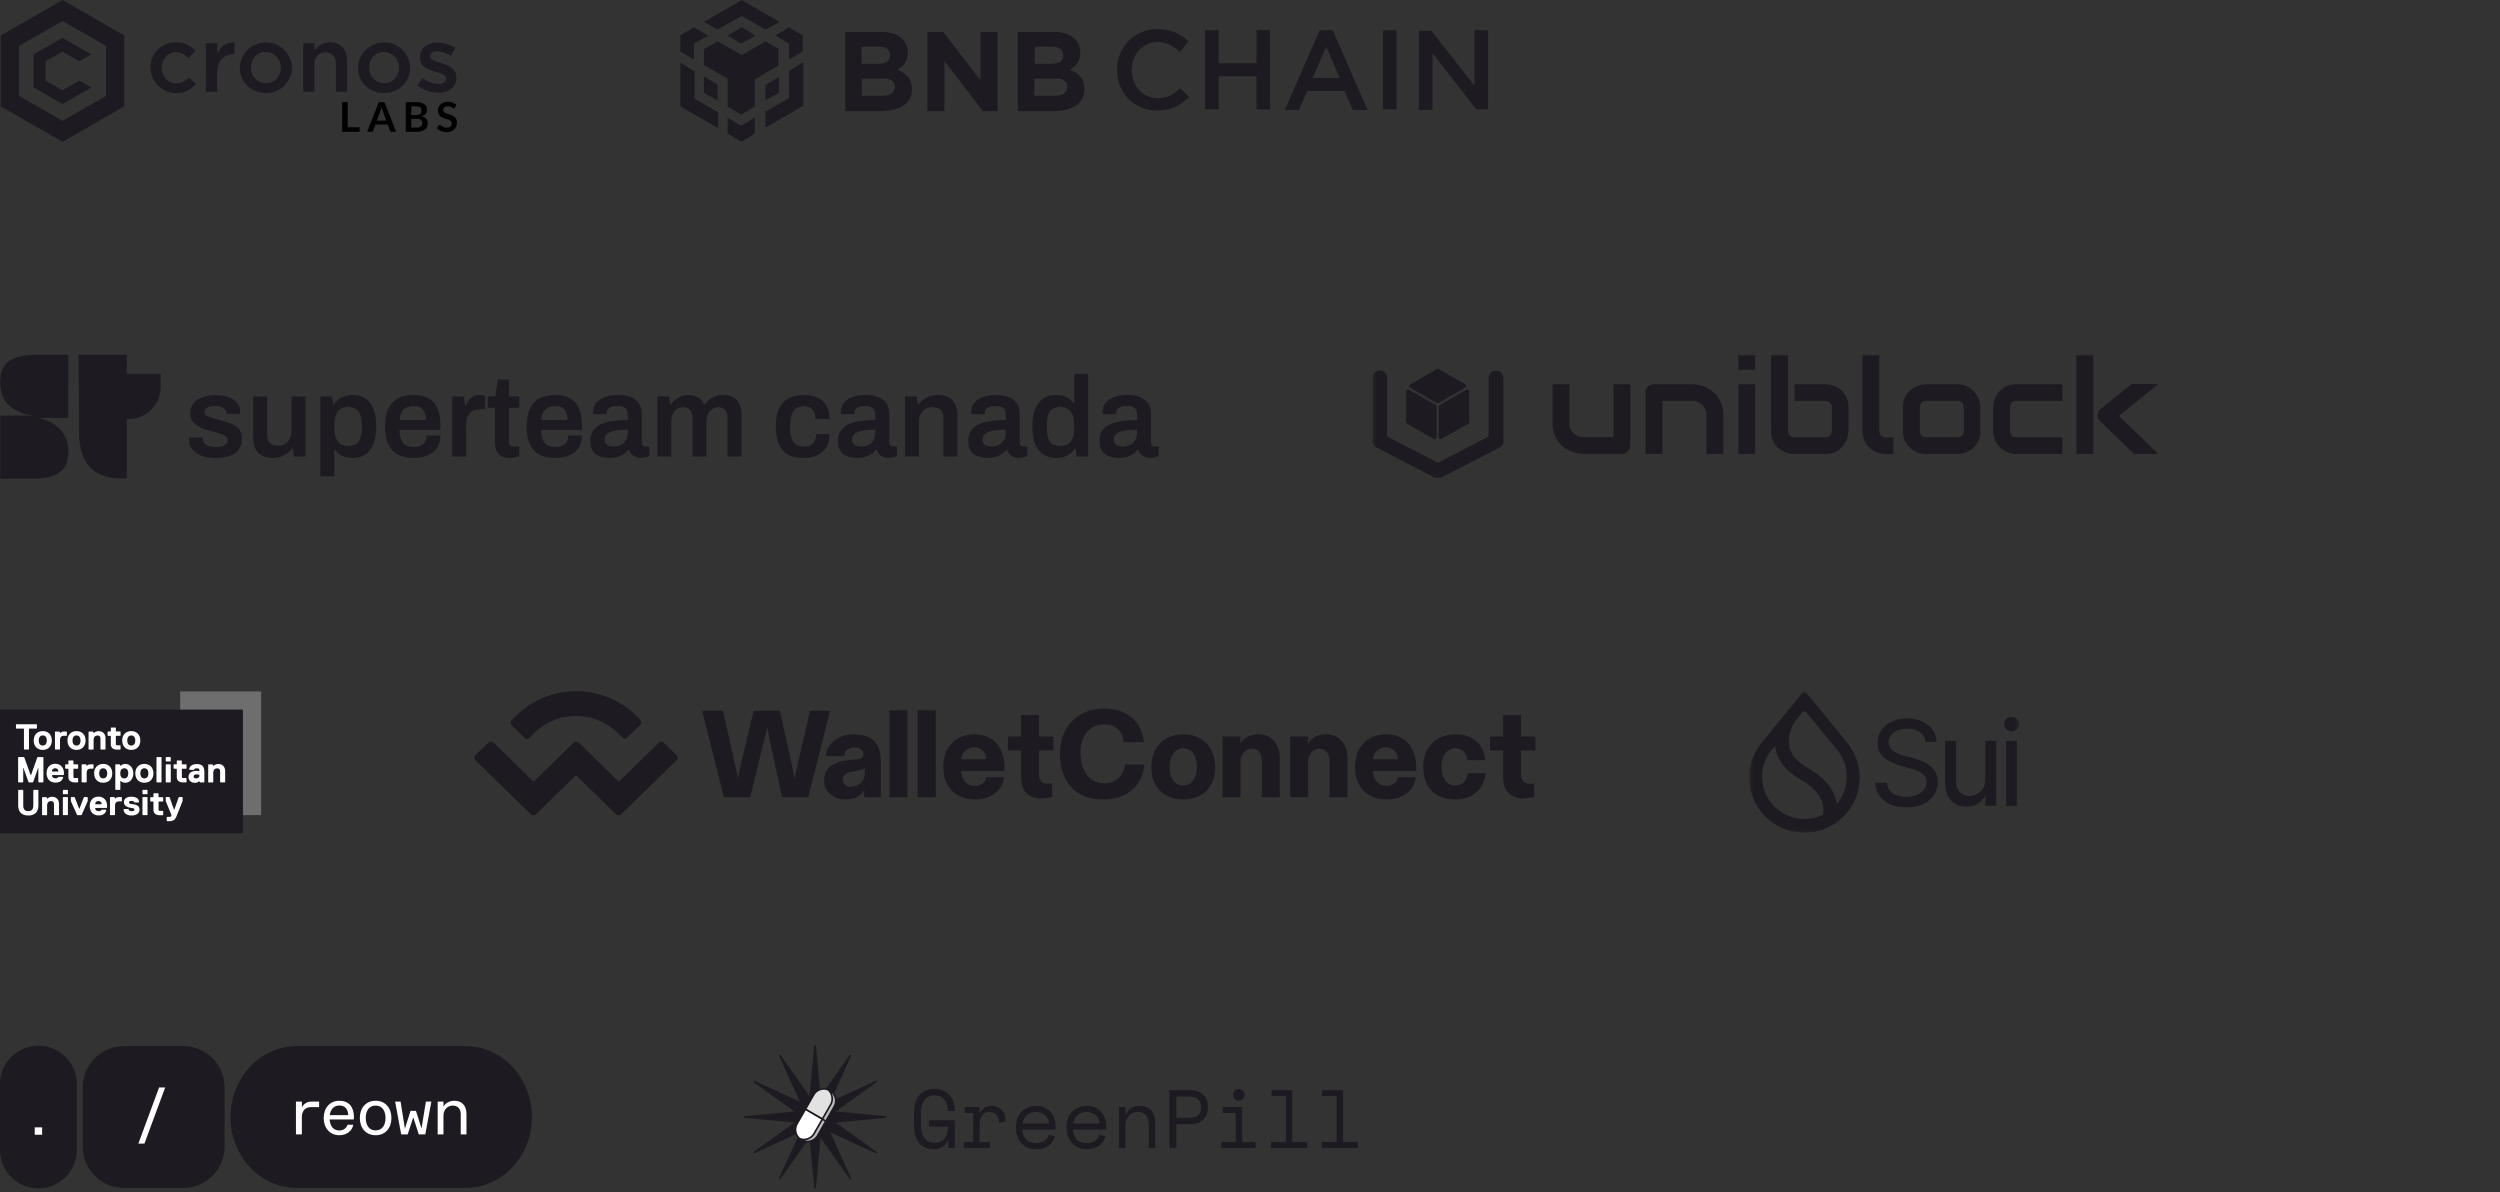 <svg xmlns="http://www.w3.org/2000/svg" width="564" height="269" fill="none"><rect width="100%" height="100%" fill="#333333" stroke="none"/><path fill="#1E1A21" d="M14.108 0 .158 8.002v16L14.108 32l13.935-7.998v-16L14.108 0Zm9.805 21.634-9.805 5.625-9.815-5.625V10.366l9.815-5.625 9.81 5.625v11.268h-.005Z"/><path fill="#1E1A21" d="m20.613 19.74-6.514 3.732-6.513-3.731v-7.473l6.513-3.74 6.514 3.74-2.712 1.553-3.802-2.184-3.796 2.184v4.358l3.796 2.184 3.802-2.184 2.712 1.562Zm13.327-4.441v-.037a5.657 5.657 0 0 1 .42-2.198 5.67 5.67 0 0 1 3.122-3.098 5.68 5.68 0 0 1 2.211-.417 5.587 5.587 0 0 1 4.407 1.907l-1.586 1.682c-.77-.79-1.585-1.371-2.837-1.371-1.837 0-3.192 1.576-3.192 3.487v.04c0 1.949 1.355 3.504 3.295 3.504a3.876 3.876 0 0 0 1.585-.368 3.928 3.928 0 0 0 1.293-.978l1.524 1.498a5.773 5.773 0 0 1-2.911 1.854 5.822 5.822 0 0 1-3.456-.131 5.786 5.786 0 0 1-2.763-2.071 5.723 5.723 0 0 1-1.08-3.266l-.032-.037Zm12.503-5.537h2.546v2.468c.692-1.637 1.96-2.759 3.904-2.677v2.66h-.144c-2.216 0-3.76 1.429-3.76 4.33v4.17h-2.546V9.763Zm7.665 5.538v-.038a5.836 5.836 0 0 1 1.762-4.031 5.907 5.907 0 0 1 4.09-1.67 5.895 5.895 0 0 1 4.102 1.637 5.836 5.836 0 0 1 1.795 4.02v.04a5.64 5.64 0 0 1-.453 2.223 5.725 5.725 0 0 1-3.208 3.102 5.779 5.779 0 0 1-2.249.393 5.737 5.737 0 0 1-4.13-1.617 5.689 5.689 0 0 1-1.273-1.862 5.628 5.628 0 0 1-.436-2.198Zm9.225 0v-.038a3.351 3.351 0 0 0-.214-1.334 3.444 3.444 0 0 0-.721-1.146 3.348 3.348 0 0 0-1.116-.773 3.455 3.455 0 0 0-1.33-.279c-2.027 0-3.324 1.576-3.324 3.487v.041a3.367 3.367 0 0 0 .935 2.456 3.39 3.39 0 0 0 2.421 1.048c2.056.004 3.349-1.576 3.349-3.463Zm5.074-5.538h2.537v1.682a3.955 3.955 0 0 1 1.47-1.404 3.975 3.975 0 0 1 1.977-.5c2.483 0 3.92 1.658 3.92 4.188v6.99h-2.528v-6.23c0-1.702-.853-2.672-2.36-2.672s-2.483 1.02-2.483 2.718v6.196h-2.546l.013-10.968ZM80.772 15.3v-.038a5.836 5.836 0 0 1 1.762-4.031 5.907 5.907 0 0 1 4.09-1.67 5.894 5.894 0 0 1 4.102 1.637 5.837 5.837 0 0 1 1.796 4.02v.04c0 .766-.153 1.519-.454 2.223a5.725 5.725 0 0 1-3.208 3.102 5.792 5.792 0 0 1-2.248.393 5.739 5.739 0 0 1-4.13-1.617 5.692 5.692 0 0 1-1.274-1.862 5.627 5.627 0 0 1-.436-2.198Zm9.225 0v-.038a3.353 3.353 0 0 0-.214-1.334 3.39 3.39 0 0 0-1.837-1.92 3.455 3.455 0 0 0-1.33-.278c-2.027 0-3.324 1.576-3.324 3.487v.041a3.369 3.369 0 0 0 .935 2.456 3.391 3.391 0 0 0 2.422 1.048c2.038.004 3.348-1.576 3.348-3.463Zm4.193 3.981 1.128-1.702a6.27 6.27 0 0 0 3.612 1.35c1.087 0 1.713-.474 1.713-1.182v-.041c0-.848-1.165-1.138-2.459-1.535-1.63-.475-3.447-1.121-3.447-3.192v-.041c0-2.096 1.734-3.36 3.93-3.36a7.693 7.693 0 0 1 4.048 1.244l-1.001 1.784a6.377 6.377 0 0 0-3.105-1.035c-.96 0-1.545.479-1.545 1.076v.041c0 .81 1.19 1.138 2.484 1.555 1.606.5 3.422 1.224 3.422 3.197v.036c0 2.309-1.8 3.447-4.094 3.447a7.645 7.645 0 0 1-4.687-1.642Z"/><path fill="#000" d="M78.444 28.711h2.685v1.03h-3.932v-6.706h1.247v5.676Zm10.92 1.03H88.4a.44.44 0 0 1-.27-.08.485.485 0 0 1-.148-.203l-.5-1.368h-2.779l-.5 1.368a.434.434 0 0 1-.149.195.401.401 0 0 1-.264.088h-.97l2.635-6.706h1.275l2.634 6.706Zm-4.34-2.532h2.137l-.816-2.231a15.847 15.847 0 0 1-.125-.348 11.503 11.503 0 0 1-.13-.44 11.693 11.693 0 0 1-.25.797l-.817 2.222Zm6.513 2.532v-6.706h2.314c.439 0 .813.041 1.122.125.312.083.567.202.765.357.201.155.348.342.44.561.094.22.14.467.14.742 0 .158-.023.31-.07.455a1.318 1.318 0 0 1-.218.403 1.58 1.58 0 0 1-.37.339 2.198 2.198 0 0 1-.534.26c.921.206 1.382.704 1.382 1.493 0 .284-.054.547-.162.788a1.76 1.76 0 0 1-.473.626c-.207.173-.463.31-.766.408-.302.1-.649.149-1.038.149h-2.532Zm1.247-2.94v1.966h1.266c.232 0 .425-.028.58-.084a.985.985 0 0 0 .376-.222.783.783 0 0 0 .204-.325 1.185 1.185 0 0 0-.005-.784.714.714 0 0 0-.218-.297.998.998 0 0 0-.38-.19 2.108 2.108 0 0 0-.561-.065h-1.262Zm0-.863h.997c.424 0 .745-.078.965-.232.22-.155.329-.4.329-.738 0-.349-.099-.598-.297-.746-.198-.149-.507-.223-.927-.223h-1.067v1.939Zm9.87-1.684a.333.333 0 0 1-.121.144.285.285 0 0 1-.157.042.416.416 0 0 1-.209-.07 5.365 5.365 0 0 0-.274-.162 2.091 2.091 0 0 0-.371-.158 1.48 1.48 0 0 0-.496-.074 1.44 1.44 0 0 0-.454.065.959.959 0 0 0-.325.172.694.694 0 0 0-.195.269.863.863 0 0 0-.065.338c0 .158.043.29.13.394.09.105.207.195.353.27.145.073.31.14.496.199.185.058.374.122.566.19.194.065.384.142.57.232.185.086.351.198.496.334.146.133.261.296.348.491.09.195.135.432.135.71 0 .303-.053.587-.158.853a1.95 1.95 0 0 1-.455.691 2.15 2.15 0 0 1-.728.464 2.722 2.722 0 0 1-.988.167 3.09 3.09 0 0 1-.63-.065 3.248 3.248 0 0 1-.599-.176 3.23 3.23 0 0 1-.533-.279 2.67 2.67 0 0 1-.44-.361l.361-.599a.444.444 0 0 1 .12-.106.3.3 0 0 1 .163-.046c.077 0 .16.032.25.097.09.062.195.131.316.208.124.078.267.149.431.214.167.062.367.093.599.093.355 0 .63-.084.825-.25.195-.17.292-.414.292-.729a.67.67 0 0 0-.134-.431 1.026 1.026 0 0 0-.348-.279 2.52 2.52 0 0 0-.496-.194c-.186-.053-.374-.11-.566-.172a4.855 4.855 0 0 1-.566-.223 1.838 1.838 0 0 1-.496-.338 1.575 1.575 0 0 1-.353-.52 2.04 2.04 0 0 1-.13-.774c0-.244.048-.482.144-.714.1-.232.241-.438.427-.617.189-.18.419-.323.691-.431.272-.108.583-.163.932-.163.396 0 .761.062 1.095.186.334.124.618.297.853.52l-.306.588Z"/><g fill="#1E1A21" clip-path="url(#a)"><path d="M158.818 4.935 167.347 0l8.528 4.935-3.2 1.735-5.328-3.07-5.467 3.07-3.062-1.735Zm16.926 6.13-3.069-1.735-5.328 3.07-5.467-3.07-3.069 1.735v3.601l5.336 3.069v6.269l3.068 1.866 3.069-1.866v-6.13l5.336-3.07v-3.732h.124v-.007Zm0 9.87v-3.601l-3.069 1.866v3.462l3.069-1.727Zm2.267 1.195-5.329 3.07v3.6l8.536-4.935v-9.862l-3.2 1.997-.007 6.13Zm-3.069-14.126 3.069 1.866v3.6l3.069-1.865V8.004l-3.069-1.866-3.069 1.866Zm-10.795 18.529v3.6L167.215 32l3.069-1.866v-3.601l-3.069 1.866-3.068-1.866Zm-5.336-5.598 3.069 1.735v-3.601l-3.069-1.866v3.732Zm5.336-12.931 3.068 1.866 3.2-1.866-3.068-1.866-3.2 1.866Zm-7.596 1.866 3.2-1.866-3.2-1.866-3.069 1.866v3.6l3.069 1.867V9.87Zm0 6.13-3.069-1.866v9.862l8.536 4.935v-3.6l-5.336-3.07v-6.268l-.131.007Zm49.188 4.133c0-2.398-1.334-3.6-3.331-4.403 1.334-.663 2.398-1.866 2.398-3.863 0-2.8-2.267-4.665-5.868-4.665h-8.266v17.866h8.528c3.871-.139 6.539-1.735 6.539-4.935Zm-4.935-7.603c0 1.334-1.064 1.866-2.799 1.866h-3.601v-3.863h3.863c1.742 0 2.537.67 2.537 1.997Zm1.072 7.07c0 1.335-1.065 1.998-2.8 1.998h-4.665v-3.863h4.534c1.997-.139 2.931.663 2.931 1.866Zm23.194 5.33V7.201h-3.87v10.934l-8.397-10.934h-3.594v17.866h3.863V13.733l8.667 11.335h3.331v-.139Zm19.595-4.797c0-2.398-1.334-3.6-3.332-4.403 1.334-.663 2.399-1.866 2.399-3.863 0-2.8-2.267-4.665-5.868-4.665h-8.266v17.866h8.528c3.871-.139 6.539-1.735 6.539-4.935Zm-4.797-7.603c0 1.334-1.064 1.866-2.799 1.866h-3.601v-3.863h3.864c1.603 0 2.536.67 2.536 1.997Zm.933 7.07c0 1.335-1.064 1.998-2.799 1.998h-4.665v-3.863h4.534c1.997-.139 2.93.663 2.93 1.866Zm27.458 2.268-1.998-1.998c-1.465 1.465-2.93 2.267-5.066 2.267-3.47 0-5.868-2.799-5.868-6.4 0-3.47 2.537-6.261 5.868-6.261 1.997 0 3.601.933 4.935 2.267l1.997-2.398c-1.735-1.597-3.732-2.8-6.932-2.8-5.336 0-9.199 4.134-9.199 9.2 0 5.197 3.863 9.199 9.068 9.199 3.331-.015 5.328-1.21 7.195-3.076Zm15.198-4.665v7.464h3.068V6.8h-3.068v7.464h-8.529V6.801h-3.069v17.866h3.069v-7.464h8.529ZM300.653 6.8h-2.93l-7.866 17.998h3.2l1.866-4.264h8.398l1.866 4.264h3.331l-7.865-17.997Zm1.604 10.796h-6.131l3.069-7.063 3.062 7.063ZM311.988 6.8v17.867h3.062V6.8h-3.062Zm20.528 12.4-9.6-12.268h-2.799v17.866h3.069v-12.8l9.862 12.669h2.668V6.8h-3.069v12.4h-.131Z"/></g><g clip-path="url(#b)"><path fill="#1E1A21" d="M28.602 84.344h7.642v2.952a7.231 7.231 0 0 1-7.238 7.239H28.6v-10.19Zm-10.878-4.286h10.878v27.861h-1.294c-7.886 0-9.462-5.5-9.462-10.392l-.122-17.47ZM.053 86.366c0 4.974 3.558 6.793 7.521 7.4H.053V108H7.29c7.28 0 8.128-3.235 8.128-6.308 0-3.76-2.588-6.389-6.591-7.4h6.591V80.058H8.181c-7.28 0-8.128 3.235-8.128 6.308Z"/></g><path fill="#1E1A21" d="M48.555 103.31c-.98 0-1.841-.103-2.58-.31-.74-.224-1.36-.525-1.86-.903a3.91 3.91 0 0 1-1.135-1.317 3.917 3.917 0 0 1-.362-1.678v-.232a.708.708 0 0 0 .026-.155h3.098v.207c.017.464.163.843.439 1.135.275.276.636.474 1.084.594.447.121.92.181 1.42.181.447 0 .868-.043 1.264-.129.413-.104.749-.258 1.007-.465.275-.224.413-.508.413-.852 0-.447-.172-.791-.516-1.032-.345-.241-.8-.44-1.368-.594-.551-.155-1.145-.318-1.782-.49A32.089 32.089 0 0 1 46 96.753a7.117 7.117 0 0 1-1.549-.722 3.68 3.68 0 0 1-1.11-1.136c-.275-.465-.413-1.041-.413-1.73 0-.67.147-1.256.439-1.755a3.635 3.635 0 0 1 1.213-1.239c.516-.344 1.127-.602 1.833-.774a9.68 9.68 0 0 1 2.297-.258c.809 0 1.54.086 2.194.258.671.172 1.248.421 1.73.748.499.31.877.697 1.135 1.162a2.8 2.8 0 0 1 .388 1.858v.207h-3.072v-.18c0-.328-.103-.603-.31-.827-.19-.24-.473-.43-.852-.568-.361-.137-.817-.206-1.368-.206-.413 0-.774.034-1.084.103-.31.069-.568.164-.774.284-.19.12-.336.258-.439.413a.91.91 0 0 0-.155.516c0 .327.13.585.387.775.258.189.603.352 1.033.49.447.138.93.284 1.445.439.62.172 1.256.353 1.91.542a9.352 9.352 0 0 1 1.807.671 3.464 3.464 0 0 1 1.368 1.162c.345.499.517 1.161.517 1.987 0 .792-.155 1.472-.465 2.039a3.5 3.5 0 0 1-1.265 1.343c-.533.327-1.17.568-1.91.722-.723.155-1.514.233-2.375.233Zm12.984 0c-1.307 0-2.374-.353-3.2-1.059-.81-.722-1.213-1.944-1.213-3.665v-9.163h3.149v8.595c0 .482.051.886.154 1.213.12.31.284.568.49.775.225.189.491.327.801.413.31.086.654.129 1.033.129a2.85 2.85 0 0 0 1.522-.413 2.871 2.871 0 0 0 1.085-1.136 3.417 3.417 0 0 0 .413-1.678v-7.898h3.149V103h-2.607l-.258-1.807h-.181c-.31.413-.68.783-1.11 1.11-.413.31-.895.551-1.446.723a5.305 5.305 0 0 1-1.78.284Zm10.739 4.156V89.423h2.607l.258 1.806h.18a4.178 4.178 0 0 1 1.756-1.574c.723-.361 1.523-.542 2.4-.542 1.119 0 2.074.25 2.865.748.81.5 1.429 1.274 1.859 2.324.447 1.05.671 2.4.671 4.052 0 1.618-.224 2.951-.671 4.001-.447 1.05-1.067 1.824-1.859 2.323-.774.499-1.669.749-2.684.749-.62 0-1.187-.069-1.704-.207a4.315 4.315 0 0 1-1.368-.619 4.218 4.218 0 0 1-1.006-1.059h-.155v6.041h-3.15Zm6.22-6.867c.775 0 1.386-.146 1.833-.438.465-.31.792-.775.981-1.394.207-.62.31-1.403.31-2.35v-.36c0-.964-.103-1.756-.31-2.375-.19-.637-.516-1.102-.98-1.394-.448-.31-1.06-.465-1.834-.465-.705 0-1.29.164-1.755.49-.447.328-.783.81-1.006 1.446-.207.62-.31 1.385-.31 2.297v.31c0 .671.06 1.274.18 1.807.12.516.302.955.543 1.317.258.36.576.636.954.825.396.19.861.284 1.394.284Zm14.889 2.711c-1.445 0-2.65-.25-3.614-.749-.963-.516-1.686-1.299-2.168-2.349-.482-1.05-.723-2.383-.723-4 0-1.636.241-2.97.723-4.002.482-1.05 1.205-1.824 2.168-2.323.964-.516 2.169-.774 3.614-.774 1.308 0 2.4.25 3.278.748.895.482 1.566 1.23 2.013 2.246.448 1.015.672 2.332.672 3.95v.929h-9.241c.034.843.163 1.557.387 2.142.224.568.568.998 1.032 1.291.482.275 1.11.413 1.885.413.396 0 .766-.052 1.11-.155.344-.103.645-.258.903-.465a2.21 2.21 0 0 0 .594-.826 2.62 2.62 0 0 0 .232-1.135h3.098c0 .86-.155 1.608-.465 2.245a4.046 4.046 0 0 1-1.265 1.575 5.525 5.525 0 0 1-1.884.929 8.501 8.501 0 0 1-2.349.31Zm-3.227-8.544h5.912c0-.568-.07-1.05-.207-1.446a2.463 2.463 0 0 0-.542-.98 1.782 1.782 0 0 0-.826-.543 3.194 3.194 0 0 0-1.11-.18c-.671 0-1.239.111-1.704.335a2.305 2.305 0 0 0-1.032 1.033c-.241.464-.404 1.058-.49 1.78ZM102.022 103V89.423h2.633l.258 2.142h.181c.172-.43.379-.826.62-1.187.258-.379.585-.68.981-.904.395-.24.877-.361 1.445-.361.275 0 .525.026.749.077.241.052.421.104.542.155v2.969h-.955c-.534 0-1.007.077-1.42.232a2.53 2.53 0 0 0-1.058.671 3 3 0 0 0-.62 1.162c-.138.464-.206 1.006-.206 1.626V103h-3.15Zm12.94.31c-.843 0-1.505-.164-1.987-.491a2.885 2.885 0 0 1-1.033-1.29 4.843 4.843 0 0 1-.284-1.626v-7.9h-1.626v-2.58h1.704l.568-3.795h2.504v3.795h2.348v2.58h-2.348v7.59c0 .361.094.645.283.852.19.189.474.283.852.283h1.213v2.169a3.674 3.674 0 0 1-.645.18 5.071 5.071 0 0 1-.774.155 4.196 4.196 0 0 1-.775.078Zm10.363 0c-1.446 0-2.65-.25-3.614-.749-.964-.516-1.686-1.299-2.168-2.349-.482-1.05-.723-2.383-.723-4 0-1.636.241-2.97.723-4.002.482-1.05 1.204-1.824 2.168-2.323.964-.516 2.168-.774 3.614-.774 1.308 0 2.4.25 3.278.748.895.482 1.566 1.23 2.013 2.246.448 1.015.672 2.332.672 3.95v.929h-9.241c.034.843.163 1.557.387 2.142.224.568.568.998 1.032 1.291.482.275 1.11.413 1.885.413.396 0 .765-.052 1.11-.155.344-.103.645-.258.903-.465a2.22 2.22 0 0 0 .594-.826 2.62 2.62 0 0 0 .232-1.135h3.098c0 .86-.155 1.608-.465 2.245a4.048 4.048 0 0 1-1.265 1.575 5.518 5.518 0 0 1-1.884.929 8.505 8.505 0 0 1-2.349.31Zm-3.227-8.544h5.911c0-.568-.068-1.05-.206-1.446a2.468 2.468 0 0 0-.542-.98 1.784 1.784 0 0 0-.826-.543 3.195 3.195 0 0 0-1.11-.18c-.671 0-1.239.111-1.704.335a2.307 2.307 0 0 0-1.032 1.033c-.241.464-.405 1.058-.491 1.78Zm15.347 8.544a6.62 6.62 0 0 1-1.316-.155 4.573 4.573 0 0 1-1.42-.516c-.447-.259-.817-.637-1.11-1.136-.293-.516-.439-1.188-.439-2.013 0-.93.207-1.695.62-2.298.413-.62.989-1.101 1.729-1.445.757-.362 1.652-.611 2.685-.749a23.574 23.574 0 0 1 3.433-.232v-1.11c0-.396-.061-.749-.181-1.058-.12-.31-.344-.551-.671-.723-.31-.19-.783-.284-1.42-.284-.636 0-1.136.077-1.497.232-.361.155-.611.344-.748.568a1.31 1.31 0 0 0-.207.697v.361h-3.046a1.33 1.33 0 0 1-.026-.258v-.31c0-.774.233-1.445.697-2.013.465-.568 1.11-.998 1.936-1.29.826-.31 1.781-.465 2.865-.465 1.239 0 2.255.172 3.046.516.809.344 1.411.835 1.807 1.471.396.637.594 1.412.594 2.324v6.401c0 .327.094.559.284.697.189.138.396.206.619.206h.826v2.169a6.746 6.746 0 0 1-.748.232c-.327.103-.732.155-1.213.155-.448 0-.852-.077-1.214-.232a2.276 2.276 0 0 1-.877-.62 2.446 2.446 0 0 1-.517-.981h-.154a5.25 5.25 0 0 1-1.059.981 4.682 4.682 0 0 1-1.419.645c-.534.155-1.153.233-1.859.233Zm.955-2.582c.516 0 .972-.077 1.368-.232.413-.155.749-.37 1.007-.645a2.61 2.61 0 0 0 .619-1.007c.155-.396.233-.826.233-1.29v-.62c-.947 0-1.824.06-2.633.18-.792.121-1.428.345-1.91.672-.465.327-.697.791-.697 1.394 0 .31.069.585.206.826.155.223.379.404.671.542.31.12.689.18 1.136.18Zm9.903 2.272V89.423h2.633l.258 1.806h.181a5.499 5.499 0 0 1 1.007-1.084 4.028 4.028 0 0 1 1.29-.748c.5-.19 1.042-.284 1.627-.284.791 0 1.497.163 2.116.49.62.327 1.102.87 1.446 1.627h.18a5.153 5.153 0 0 1 1.033-1.085 4.225 4.225 0 0 1 1.368-.748 4.838 4.838 0 0 1 1.678-.284c.809 0 1.523.146 2.142.439.62.292 1.11.774 1.472 1.445.361.671.542 1.566.542 2.685V103h-3.149v-8.673c0-.465-.052-.852-.155-1.162-.104-.327-.25-.576-.439-.748a1.483 1.483 0 0 0-.671-.413 2.678 2.678 0 0 0-.852-.13c-.499 0-.947.139-1.342.414a2.962 2.962 0 0 0-.955 1.136c-.224.481-.336 1.04-.336 1.677V103h-3.149v-8.673c0-.465-.052-.852-.155-1.162-.103-.327-.249-.576-.439-.748a1.483 1.483 0 0 0-.671-.413 2.678 2.678 0 0 0-.852-.13c-.499 0-.955.139-1.368.414a2.962 2.962 0 0 0-.955 1.136c-.224.481-.335 1.04-.335 1.677V103h-3.15Zm33.054.31c-1.411 0-2.59-.25-3.536-.749-.93-.516-1.627-1.299-2.091-2.349-.465-1.05-.697-2.383-.697-4 0-1.636.232-2.97.697-4.002.482-1.05 1.187-1.824 2.116-2.323.947-.516 2.117-.774 3.511-.774.912 0 1.721.112 2.426.335a4.686 4.686 0 0 1 1.807 1.033 4.154 4.154 0 0 1 1.162 1.678c.258.67.387 1.454.387 2.349h-3.201c0-.637-.094-1.162-.284-1.575a1.921 1.921 0 0 0-.877-.93c-.379-.223-.869-.335-1.472-.335-.705 0-1.282.164-1.729.49-.447.328-.783.818-1.007 1.472-.206.637-.31 1.446-.31 2.426v.336c0 .964.104 1.773.31 2.426.224.654.568 1.145 1.033 1.472.464.309 1.075.464 1.832.464.586 0 1.067-.103 1.446-.309.396-.224.697-.551.903-.981.207-.43.31-.947.31-1.55h3.046c0 .844-.129 1.601-.387 2.272a4.492 4.492 0 0 1-1.136 1.704c-.499.465-1.11.817-1.833 1.058-.705.241-1.514.362-2.426.362Zm11.948 0c-.379 0-.817-.052-1.316-.155a4.564 4.564 0 0 1-1.42-.516c-.448-.259-.818-.637-1.11-1.136-.293-.516-.439-1.188-.439-2.013 0-.93.207-1.695.62-2.298.413-.62.989-1.101 1.729-1.445.757-.362 1.652-.611 2.685-.749a23.574 23.574 0 0 1 3.433-.232v-1.11c0-.396-.061-.749-.181-1.058-.121-.31-.344-.551-.671-.723-.31-.19-.783-.284-1.42-.284-.637 0-1.136.077-1.497.232-.361.155-.611.344-.749.568a1.317 1.317 0 0 0-.206.697v.361h-3.046a1.33 1.33 0 0 1-.026-.258v-.31c0-.774.233-1.445.697-2.013.465-.568 1.11-.998 1.936-1.29.826-.31 1.781-.465 2.865-.465 1.239 0 2.255.172 3.046.516.809.344 1.411.835 1.807 1.471.396.637.594 1.412.594 2.324v6.401c0 .327.094.559.284.697.189.138.395.206.619.206h.826v2.169a6.746 6.746 0 0 1-.748.232c-.327.103-.732.155-1.214.155a3.05 3.05 0 0 1-1.213-.232 2.269 2.269 0 0 1-.877-.62 2.446 2.446 0 0 1-.517-.981h-.155a5.217 5.217 0 0 1-1.058.981 4.676 4.676 0 0 1-1.42.645c-.533.155-1.153.233-1.858.233Zm.955-2.582c.516 0 .972-.077 1.368-.232.413-.155.749-.37 1.007-.645a2.61 2.61 0 0 0 .619-1.007c.155-.396.233-.826.233-1.29v-.62c-.947 0-1.825.06-2.633.18-.792.121-1.429.345-1.91.672-.465.327-.697.791-.697 1.394 0 .31.068.585.206.826.155.223.379.404.671.542.31.12.689.18 1.136.18Zm9.903 2.272V89.423h2.633l.258 1.806h.181c.31-.412.671-.774 1.084-1.084.43-.327.912-.576 1.446-.748a5.523 5.523 0 0 1 1.807-.284c.86 0 1.617.155 2.271.465.671.31 1.196.808 1.575 1.497.378.688.567 1.609.567 2.762V103h-3.174v-8.596c0-.481-.061-.877-.181-1.187a1.623 1.623 0 0 0-.491-.774 1.718 1.718 0 0 0-.774-.44 3.852 3.852 0 0 0-1.032-.128 2.98 2.98 0 0 0-1.549.413 3.118 3.118 0 0 0-1.084 1.136c-.258.481-.388 1.04-.388 1.677V103h-3.149Zm18.559.31a6.62 6.62 0 0 1-1.316-.155 4.573 4.573 0 0 1-1.42-.516c-.447-.259-.817-.637-1.11-1.136-.292-.516-.439-1.188-.439-2.013 0-.93.207-1.695.62-2.298.413-.62.989-1.101 1.729-1.445.757-.362 1.652-.611 2.685-.749a23.574 23.574 0 0 1 3.433-.232v-1.11c0-.396-.06-.749-.181-1.058-.12-.31-.344-.551-.671-.723-.31-.19-.783-.284-1.42-.284-.636 0-1.135.077-1.497.232-.361.155-.611.344-.748.568a1.31 1.31 0 0 0-.207.697v.361h-3.046a1.33 1.33 0 0 1-.026-.258v-.31c0-.774.233-1.445.697-2.013.465-.568 1.11-.998 1.936-1.29.826-.31 1.781-.465 2.865-.465 1.239 0 2.255.172 3.046.516.809.344 1.411.835 1.807 1.471.396.637.594 1.412.594 2.324v6.401c0 .327.095.559.284.697.189.138.396.206.619.206h.826v2.169a6.746 6.746 0 0 1-.748.232c-.327.103-.732.155-1.213.155-.448 0-.852-.077-1.214-.232a2.276 2.276 0 0 1-.877-.62 2.432 2.432 0 0 1-.516-.981h-.155a5.25 5.25 0 0 1-1.059.981 4.67 4.67 0 0 1-1.419.645c-.534.155-1.153.233-1.859.233Zm.955-2.582c.516 0 .972-.077 1.368-.232.413-.155.749-.37 1.007-.645a2.61 2.61 0 0 0 .619-1.007c.155-.396.233-.826.233-1.29v-.62c-.947 0-1.824.06-2.633.18-.792.121-1.428.345-1.91.672-.465.327-.697.791-.697 1.394 0 .31.069.585.206.826.155.223.379.404.671.542.31.12.689.18 1.136.18Zm14.627 2.582c-1.101 0-2.056-.25-2.865-.749-.809-.499-1.437-1.273-1.884-2.323-.43-1.05-.646-2.4-.646-4.052 0-1.635.224-2.969.672-4.001.447-1.05 1.066-1.825 1.858-2.324.792-.499 1.686-.748 2.685-.748a6.63 6.63 0 0 1 1.703.206 4.02 4.02 0 0 1 1.368.646c.396.275.732.62 1.007 1.032h.155v-6.66h3.149V103h-2.607l-.258-1.807h-.181a4.14 4.14 0 0 1-1.755 1.6c-.723.345-1.523.517-2.401.517Zm.981-2.711c.723 0 1.308-.163 1.755-.49.448-.327.775-.8.981-1.42.224-.62.336-1.376.336-2.271v-.336c0-.67-.06-1.273-.181-1.807-.12-.533-.31-.98-.568-1.342a2.338 2.338 0 0 0-.955-.826c-.378-.19-.834-.284-1.368-.284-.774 0-1.394.155-1.858.465-.448.292-.775.757-.981 1.394-.19.62-.284 1.41-.284 2.374v.362c0 .946.094 1.73.284 2.349.206.62.533 1.084.981 1.394.464.292 1.084.438 1.858.438Zm13.056 2.711c-.379 0-.817-.052-1.316-.155a4.564 4.564 0 0 1-1.42-.516c-.448-.259-.818-.637-1.11-1.136-.293-.516-.439-1.188-.439-2.013 0-.93.207-1.695.62-2.298.413-.62.989-1.101 1.729-1.445.757-.362 1.652-.611 2.685-.749a23.574 23.574 0 0 1 3.433-.232v-1.11c0-.396-.061-.749-.181-1.058-.121-.31-.344-.551-.671-.723-.31-.19-.783-.284-1.42-.284-.637 0-1.136.077-1.497.232-.361.155-.611.344-.749.568a1.317 1.317 0 0 0-.206.697v.361h-3.046a1.33 1.33 0 0 1-.026-.258v-.31c0-.774.233-1.445.697-2.013.465-.568 1.11-.998 1.936-1.29.826-.31 1.781-.465 2.865-.465 1.239 0 2.255.172 3.046.516.809.344 1.411.835 1.807 1.471.396.637.594 1.412.594 2.324v6.401c0 .327.094.559.284.697.189.138.395.206.619.206h.826v2.169a6.746 6.746 0 0 1-.748.232c-.327.103-.732.155-1.214.155a3.05 3.05 0 0 1-1.213-.232 2.276 2.276 0 0 1-.877-.62 2.446 2.446 0 0 1-.517-.981h-.155a5.217 5.217 0 0 1-1.058.981 4.676 4.676 0 0 1-1.42.645c-.533.155-1.152.233-1.858.233Zm.955-2.582c.516 0 .972-.077 1.368-.232.413-.155.749-.37 1.007-.645a2.61 2.61 0 0 0 .619-1.007c.155-.396.233-.826.233-1.29v-.62c-.947 0-1.824.06-2.633.18-.792.121-1.429.345-1.91.672-.465.327-.697.791-.697 1.394 0 .31.068.585.206.826.155.223.379.404.671.542.31.12.689.18 1.136.18Z"/><g clip-path="url(#c)"><mask id="d" width="178" height="28" x="309" y="80" maskUnits="userSpaceOnUse" style="mask-type:luminance"><path fill="#fff" d="M486.947 80H309.586v27.916h177.361V80Z"/></mask><g fill="#1E1A21" mask="url(#d)"><path d="M324.38 107.916c-.251 0-.543-.041-.752-.167l-13.123-6.812a1.648 1.648 0 0 1-.919-1.462v-14.21c0-.919.752-1.67 1.672-1.67.919 0 1.671.751 1.671 1.67v13.207l11.451 5.934 11.451-5.934V85.266c0-.92.752-1.672 1.671-1.672.92 0 1.672.752 1.672 1.672v14.209c0 .627-.334 1.212-.919 1.504l-13.123 6.77c-.209.126-.501.167-.752.167Z"/><path d="m318.153 86.728 5.976-3.468c.125-.084.293-.084.46 0l5.976 3.426a.432.432 0 0 1 0 .753l-5.976 3.468c-.126.084-.293.084-.46 0l-5.976-3.426a.432.432 0 0 1 0-.753Zm-.919 8.484v-6.895c0-.335.376-.544.669-.377l5.976 3.427a.438.438 0 0 1 .209.376v6.896c0 .334-.376.543-.669.376l-5.976-3.427a.5.5 0 0 1-.209-.376Zm7.565-3.845 5.976-3.427c.292-.167.669.042.669.377v6.895a.44.44 0 0 1-.209.376l-5.977 3.427c-.292.167-.668-.042-.668-.376v-6.896c0-.167.083-.292.209-.376Zm42.959 9.153c0 .292-.041.543-.125.752-.083.25-.251.418-.418.585-.167.167-.376.292-.585.418-.209.083-.46.125-.752.125h-8.567c-.46 0-.961-.042-1.505-.167a11.557 11.557 0 0 1-1.588-.502 9.644 9.644 0 0 1-1.504-.919c-.502-.376-.92-.794-1.254-1.337-.376-.502-.669-1.129-.878-1.797a7.817 7.817 0 0 1-.334-2.299v-8.692h3.803v8.734c0 .501.084.961.251 1.337.167.376.418.753.71 1.003.293.251.627.502 1.045.669.376.167.836.209 1.296.209h6.644V86.687h3.803v13.833h-.042Zm21.023 1.922h-3.803v-8.776c0-.502-.084-.961-.251-1.337-.167-.377-.418-.753-.71-1.003a2.997 2.997 0 0 0-1.045-.67c-.376-.166-.836-.208-1.296-.208h-6.644v11.994h-3.803V88.567c0-.25.041-.501.125-.752.083-.209.251-.418.418-.585.167-.167.376-.293.627-.418.25-.125.501-.125.752-.125h8.567c.46 0 .961.041 1.505.167.543.125 1.044.292 1.588.501a9.73 9.73 0 0 1 1.504.92c.46.376.878.794 1.254 1.337.376.502.668 1.128.877 1.797a7.82 7.82 0 0 1 .335 2.299v8.734Zm7.188-19.015h-3.803V80h3.803v3.427Zm0 19.015h-3.803V86.687h3.803v15.755Zm21.018-5.308c0 .376-.041.753-.125 1.129a5.501 5.501 0 0 1-.376 1.17c-.167.376-.418.752-.669 1.128-.25.376-.627.669-1.003.961-.376.293-.836.502-1.379.669-.501.167-1.086.251-1.755.251h-6.812a5.16 5.16 0 0 1-1.128-.126 5.44 5.44 0 0 1-1.17-.376c-.377-.167-.753-.418-1.129-.668-.376-.293-.669-.627-.961-1.003-.293-.377-.502-.836-.669-1.38-.167-.5-.25-1.086-.25-1.755V80h3.803v17.134c0 .46.125.836.417 1.129.293.292.669.418 1.087.418h6.854c.459 0 .836-.126 1.128-.418.251-.293.418-.669.418-1.129v-5.14c0-.46-.125-.836-.418-1.128-.292-.251-.627-.418-1.086-.418h-6.896v-3.761h6.854c.376 0 .752.041 1.128.125.418.084.794.209 1.17.376.376.167.752.418 1.129.669.376.292.668.627.961 1.003.292.376.501.835.668 1.379.168.501.251 1.086.251 1.755v5.14h-.042Zm10.2 5.308h-1.672a5.51 5.51 0 0 1-1.755-.293c-.627-.167-1.212-.501-1.713-.919a5.815 5.815 0 0 1-1.338-1.63c-.334-.669-.543-1.504-.543-2.507V80h3.803v17.134c0 .46.125.836.418 1.129.292.292.669.418 1.086.418h1.672v3.761h.042Zm19.599-5.308c0 .67-.084 1.254-.251 1.756a5.258 5.258 0 0 1-.669 1.379c-.292.376-.585.71-.961 1.003a5.34 5.34 0 0 1-1.128.668 5.811 5.811 0 0 1-1.212.377 5.854 5.854 0 0 1-1.128.125h-6.854a5.276 5.276 0 0 1-1.714-.293c-.626-.167-1.212-.501-1.713-.919a5.813 5.813 0 0 1-1.337-1.63c-.335-.668-.544-1.504-.544-2.507v-5.099c0-.961.168-1.797.544-2.466a4.678 4.678 0 0 1 1.337-1.63 5.683 5.683 0 0 1 1.713-.919c.627-.167 1.212-.292 1.714-.292h6.854c.961 0 1.797.167 2.465.543.669.376 1.212.794 1.63 1.337.418.544.711 1.087.92 1.714.208.627.292 1.212.292 1.755v5.098h.042Zm-3.803-5.14c0-.543-.126-.92-.376-1.17-.251-.25-.627-.376-1.129-.376h-6.812c-.501 0-.877.125-1.17.376-.25.25-.376.627-.376 1.128v5.182c0 .502.126.878.376 1.129.251.25.627.376 1.17.376h6.812c.502 0 .92-.126 1.171-.376.25-.251.376-.627.376-1.129v-5.14h-.042Zm22.275 10.448h-10.281a5.27 5.27 0 0 1-1.713-.293c-.627-.167-1.212-.501-1.713-.919a5.816 5.816 0 0 1-1.338-1.63c-.334-.668-.543-1.504-.543-2.507v-5.099c0-.376.042-.752.125-1.128.084-.418.209-.794.376-1.17.168-.376.418-.753.669-1.129.293-.376.627-.668 1.003-.96.376-.293.836-.502 1.379-.67.502-.167 1.087-.25 1.755-.25h10.281v3.76h-10.281c-.501 0-.877.126-1.128.377-.251.25-.376.627-.376 1.17v5.14c0 .502.125.878.376 1.129.251.25.627.376 1.17.376h10.239v3.803Zm6.979 0h-3.803V80h3.803v22.442Zm14.71 0h-5.475l-7.647-7.397a1.733 1.733 0 0 1-.585-1.463c0-.292.083-.543.209-.752.125-.25.292-.46.501-.585l6.937-5.6h6.06l-8.943 7.188 8.943 8.609Z"/></g></g><g clip-path="url(#e)"><path fill="#6E6E6E" d="M58.913 156H40.64v27.893h18.274V156Z"/><path fill="#1E1A21" d="M54.807 160.091H0v27.893h54.807v-27.893Z"/><path fill="#fff" d="M8.245 164.371H6.618l-.079.079v4.565l-.079.079h-.979l-.079-.079v-4.565l-.079-.079H3.681l-.08-.079v-.821l.08-.079h4.564l.08.079v.821l-.08.079Zm1.405 4.802c-1.215 0-2.037-.822-2.037-2.117s.822-2.116 2.038-2.116c1.216 0 2.037.821 2.037 2.116 0 1.295-.805 2.117-2.037 2.117Zm0-3.254c-.568 0-.9.411-.9 1.137 0 .727.332 1.137.9 1.137.57 0 .901-.41.901-1.137 0-.726-.316-1.137-.9-1.137Zm5.355.079h-.569c-.648 0-.9.332-.9 1.058v1.959l-.08.079h-.979l-.079-.079v-3.902l.08-.079h.9l.079.079.079.253h.079s.158-.332.9-.332h.49l.079.079v.822l-.08.063Zm2.259 3.175c-1.216 0-2.037-.822-2.037-2.117s.82-2.116 2.037-2.116c1.216 0 2.038.821 2.038 2.116 0 1.295-.822 2.117-2.038 2.117Zm0-3.254c-.569 0-.9.411-.9 1.137 0 .727.331 1.137.9 1.137s.9-.41.9-1.137c0-.726-.331-1.137-.9-1.137Zm6.46 3.175h-.98l-.078-.079v-2.354c0-.41-.158-.726-.648-.726-.569 0-.9.331-.9 1.058v2.038l-.08.079h-.979l-.079-.079v-3.918l.08-.078h.9l.079.078.079.253h.079c.158-.158.49-.41 1.058-.41.98 0 1.548.647 1.548 1.626v2.449l-.08.063Zm2.416-1.216c0 .157.078.252.252.252h.726l.08.079v.822l-.08.079h-.726c-.727 0-1.39-.332-1.39-1.217v-1.8l-.079-.079h-.569l-.079-.079v-.822l.08-.078h.568l.079-.079v-.743l.079-.079h.98l.078.079v.727l.08.079h.9l.078.079v.821l-.079.079h-.9l-.079.079v1.801Zm3.476 1.295c-1.217 0-2.038-.822-2.038-2.117s.821-2.116 2.038-2.116c1.216 0 2.037.821 2.037 2.116 0 1.295-.805 2.117-2.037 2.117Zm0-3.254c-.569 0-.9.411-.9 1.137 0 .727.331 1.137.9 1.137.568 0 .9-.41.9-1.137 0-.726-.332-1.137-.9-1.137Zm-20.96 15.779c0 1.469-.821 2.274-2.274 2.274s-2.275-.821-2.275-2.274v-3.428l.08-.079h.979l.079.079v3.428c0 .821.331 1.295 1.137 1.295.805 0 1.137-.49 1.137-1.295v-3.428l.079-.079h.98l.078.079v3.428Zm4.58 2.195h-.98l-.079-.079v-2.353c0-.411-.158-.727-.647-.727-.569 0-.9.332-.9 1.059v2.037l-.08.079h-.979l-.079-.079v-3.917l.08-.079h.9l.078.079.08.253h.078c.158-.158.49-.411 1.059-.411.979 0 1.548.648 1.548 1.627v2.448l-.08.063Zm2.006-4.722h-.98l-.078-.079v-.822l.079-.079h.979l.079.079v.822l-.08.079Zm0 4.722h-.98l-.078-.079v-3.917l.079-.079h.979l.079.079v3.917l-.08.079Zm3.191-.079-.08.079h-.9l-.079-.079-1.39-3.095v-.822l.08-.079h.726l.079.079.98 2.527h.078l.98-2.527.078-.079h.727l.079.079v.822l-1.358 3.095Zm5.717-1.626-.08.078h-2.527l-.079.079c0 .158.158.648.822.648.252 0 .49-.079.568-.253l.08-.079h.978l.08.079c-.08.49-.49 1.217-1.706 1.217-1.39 0-2.038-.98-2.038-2.117s.648-2.116 1.959-2.116c1.31 0 1.958.979 1.958 2.116l-.016.348Zm-1.217-.822a.684.684 0 0 0-.726-.647.684.684 0 0 0-.727.647l.079.079h1.295l.08-.079Zm4.486-.568h-.569c-.648 0-.9.331-.9 1.058v1.958l-.08.079h-.979l-.078-.079v-3.917l.079-.079h.9l.079.079.079.253h.079s.158-.332.9-.332h.49l.079.079v.806l-.08.095Zm2.258 3.174c-1.137 0-1.784-.568-1.784-1.39l.079-.079h.979l.079.079c0 .332.252.411.647.411s.648-.079.648-.332c0-.331-.332-.331-.821-.41-.49-.079-1.548-.332-1.548-1.295 0-.648.49-1.217 1.706-1.217.979 0 1.705.411 1.705 1.217l-.079.079h-.963l-.079-.079c0-.158-.158-.253-.569-.253-.41 0-.568.079-.568.332 0 .331.49.331.979.41.49.079 1.39.253 1.39 1.216-.016.664-.506 1.311-1.8 1.311Zm3.508-4.801h-.963l-.08-.079v-.822l.08-.079h.979l.079.079v.822l-.095.079Zm0 4.722h-.963l-.08-.079v-3.917l.08-.079h.979l.079.079v3.917l-.095.079Zm2.589-1.216c0 .158.08.253.237.253h.727l.078.079v.821l-.078.079h-.727c-.727 0-1.39-.332-1.39-1.216v-1.785l-.079-.079h-.569l-.078-.079v-.821l.078-.079h.57l.078-.079v-.727l.08-.079h.978l.08.079v.727l.078.079h.9l.08.079v.821l-.08.079h-.884l-.079.079v1.769Zm4.124 1.295c-.332.822-.648 1.295-1.785 1.295h-.41l-.08-.078v-.822l.08-.079h.41c.41 0 .49-.079.569-.331v-.079l-1.295-3.175v-.822l.079-.078h.726l.08.078.979 2.765h.079l.979-2.765.079-.078h.726l.08.078v.822l-1.296 3.269Zm-30.185-7.471h-.98l-.079-.079v-3.111h-.078l-1.09 3.111-.095.079h-.885l-.079-.079-1.105-3.111h-.08v3.111l-.094.079h-.98l-.078-.079v-5.543l.079-.079H5.4l.079.079 1.437 3.996h.08l1.42-3.996.08-.079h1.216l.079.079v5.543l-.08.079Zm4.692-1.721-.079.079H11.8l-.079.079c0 .158.158.647.821.647.253 0 .49-.079.569-.252l.079-.079h.98l.078.079c-.079.489-.49 1.216-1.706 1.216-1.39 0-2.037-.979-2.037-2.117 0-1.137.648-2.116 1.958-2.116 1.311 0 1.959.979 1.959 2.116l-.016.348Zm-1.232-.806a.684.684 0 0 0-.726-.647.684.684 0 0 0-.727.647l.08.079h1.294l.08-.079Zm3.396 1.295c0 .158.079.253.253.253h.726l.08.079v.821l-.08.079h-.726c-.727 0-1.39-.331-1.39-1.216V173.5l-.08-.079h-.568l-.079-.078v-.822l.08-.079h.568l.079-.079v-.726l.079-.079h.979l.079.079v.726l.079.079h.9l.08.079v.822l-.08.078h-.9l-.08.079v1.769Zm4.453-1.863h-.569c-.647 0-.9.331-.9 1.058v1.958l-.079.079h-.979l-.079-.079v-3.917l.079-.079h.9l.08.079.078.253h.08s.157-.332.9-.332h.49l.078.079v.822l-.079.079Zm2.26 3.174c-1.216 0-2.038-.821-2.038-2.116 0-1.295.822-2.117 2.038-2.117 1.216 0 2.037.822 2.037 2.117s-.821 2.116-2.037 2.116Zm0-3.253c-.569 0-.9.41-.9 1.137 0 .726.331 1.137.9 1.137.568 0 .9-.411.9-1.137 0-.727-.332-1.137-.9-1.137Zm5.006 3.253c-.726 0-1.058-.41-1.058-.41h-.08v1.942l-.078.079h-.98l-.078-.079v-5.607l.079-.079h.9l.079.079.079.253h.079s.332-.411 1.058-.411c.98 0 1.785.822 1.785 2.117s-.806 2.116-1.785 2.116Zm-.253-3.253c-.647 0-.9.489-.9 1.137s.253 1.137.9 1.137c.648 0 .9-.489.9-1.137s-.252-1.137-.9-1.137Zm4.534 3.253c-1.216 0-2.038-.821-2.038-2.116 0-1.295.822-2.117 2.038-2.117 1.216 0 2.037.822 2.037 2.117s-.805 2.116-2.037 2.116Zm0-3.253c-.569 0-.9.41-.9 1.137 0 .726.331 1.137.9 1.137.568 0 .9-.411.9-1.137 0-.727-.332-1.137-.9-1.137Zm3.79 3.174h-.98l-.078-.079v-5.543l.079-.079h.979l.079.079v5.543l-.079.079Zm2.086-4.722h-.98l-.078-.079v-.821l.079-.079h.979l.079.079v.821l-.079.079Zm0 4.722h-.98l-.078-.079v-3.917l.079-.079h.979l.079.079v3.917l-.079.079Zm2.589-1.232c0 .158.079.253.237.253h.726l.08.079v.821l-.08.079h-.726c-.727 0-1.39-.331-1.39-1.216V173.5l-.08-.079h-.568l-.079-.078v-.822l.08-.079h.568l.079-.079v-.726l.079-.079h.98l.078.079v.726l.079.079h.9l.08.079v.822l-.08.078h-.9l-.079.079.016 1.769Zm5.008 1.232h-.9l-.08-.079-.079-.157h-.079s-.331.331-.9.331c-.9 0-1.469-.489-1.469-1.295 0-1.216 1.137-1.39 1.785-1.39.332 0 .569.079.569.079l.078-.079v-.079c0-.411-.078-.489-.568-.489-.237 0-.49 0-.569.252l-.079.079h-.979l-.079-.079c0-.489.41-1.216 1.706-1.216 1.295 0 1.706.648 1.706 1.88v2.195l-.063.047Zm-1.138-1.721s-.158-.079-.49-.079c-.489 0-.726.158-.726.489 0 .253.158.411.569.411.41 0 .726-.253.726-.568v-.158l-.079-.095Zm5.812 1.721h-.98l-.078-.079v-2.353c0-.411-.158-.726-.648-.726-.568 0-.9.331-.9 1.058v2.037l-.08.079h-.978l-.08-.079v-3.917l.08-.079h.9l.079.079.079.253h.079c.158-.158.49-.411 1.058-.411.98 0 1.548.648 1.548 1.627v2.448l-.079.063Z"/></g><g fill="#1E1A21" clip-path="url(#f)"><path d="M116.487 161.418c7.489-7.297 19.524-7.297 27.013 0l.891.892c.394.393.394.987 0 1.285l-3.058 2.953a.471.471 0 0 1-.691 0l-1.285-1.18c-5.226-5.13-13.607-5.13-18.833 0l-1.275 1.276a.47.47 0 0 1-.69 0l-3.059-2.954c-.393-.393-.393-.987 0-1.285l.987-.987Zm33.322 6.213 2.762 2.666c.393.393.393.988 0 1.285l-12.322 12.025a.956.956 0 0 1-1.381 0l-8.774-8.582c-.096-.096-.201-.096-.297 0l-8.774 8.582a.956.956 0 0 1-1.381 0l-12.322-12.025c-.393-.393-.393-.987 0-1.285l2.762-2.666a.956.956 0 0 1 1.381 0l8.774 8.583c.096.096.201.096.297 0l8.774-8.583a.956.956 0 0 1 1.381 0l8.774 8.583c.096.096.201.096.297 0l8.774-8.583a.956.956 0 0 1 1.381 0h-.106Zm19.427 12.227 3.251-13.214c.201-.69.393-1.477.594-2.762.201 1.18.393 1.976.489 2.762l2.858 13.214h5.916l4.929-19.524h-4.536l-2.761 12.025a30.907 30.907 0 0 0-.691 3.452c-.201-1.285-.489-2.263-.69-3.452l-2.656-12.025h-5.917l-2.857 12.025a30.907 30.907 0 0 0-.691 3.452 31.332 31.332 0 0 0-.69-3.452l-2.666-12.025h-4.727l4.928 19.524h5.917Zm21.49.498c2.263 0 3.644-.891 4.334-2.263-.096.394-.096.892-.096 1.285v.489h3.749v-8.083c0-3.845-1.773-6.108-6.012-6.108-3.749 0-6.108 2.071-6.405 4.928h4.142c.096-1.285.988-1.975 2.369-1.975 1.285 0 1.975.69 1.975 1.582 0 .595-.393.988-1.477 1.084l-1.975.201c-2.858.393-5.418 1.381-5.418 4.536 0 2.761 2.369 4.334 4.737 4.334h.077v-.01Zm1.285-2.867c-1.084 0-1.87-.594-1.87-1.678 0-.987.892-1.582 2.368-1.774l.988-.201c.786-.202 1.285-.297 1.582-.595v1.285c0 1.774-1.285 2.858-2.857 2.858l-.211.105Zm8.667-17.251v19.62h4.046v-19.62h-4.046Zm6.32 0v19.62h4.133v-19.62h-4.133Zm12.906 20.118c3.846 0 6.31-2.167 6.607-5.024h-4.046c-.202 1.285-1.285 1.975-2.561 1.975-1.773 0-2.953-1.381-3.058-3.356h9.761v-.786c0-4.536-2.464-7.489-6.798-7.489-4.143 0-7 2.857-7 7.297 0 4.718 2.963 7.383 7.095 7.383Zm-3.049-9.071c.202-1.582 1.285-2.666 2.954-2.666 1.582 0 2.665 1.084 2.665 2.666h-5.619Zm18.333 8.774c.892 0 1.774-.096 2.168-.297v-3.059c-.298.096-.691.096-.988.096-1.477 0-1.975-.892-1.975-2.167v-5.322h3.25v-3.155h-3.25v-4.833h-4.047v4.833h-2.953v3.155h2.953v5.916c0 3.251 1.582 4.929 4.833 4.929v-.096h.009Zm13.705.297c5.523 0 8.869-3.25 9.263-7.891h-4.335c-.297 2.56-2.167 4.238-4.737 4.238-3.059 0-5.322-2.56-5.322-6.799 0-4.142 2.263-6.511 5.322-6.511 2.666 0 4.143 1.582 4.44 4.047h4.536c-.489-4.833-4.047-7.595-8.976-7.595-5.619 0-9.953 3.846-9.953 10.155 0 6.607 3.749 10.356 9.666 10.356h.096Zm18.045 0c4.238 0 7.201-2.666 7.201-7.297 0-4.536-2.953-7.393-7.201-7.393-4.143 0-7.202 2.857-7.202 7.393 0 4.631 2.963 7.297 7.202 7.297Zm0-3.155c-1.87 0-3.059-1.582-3.059-4.142 0-2.666 1.285-4.238 3.059-4.238 1.87 0 3.059 1.476 3.059 4.238 0 2.656-1.189 4.142-3.059 4.142Zm12.917 2.657v-7.988c0-1.678 1.084-2.954 2.56-2.954 1.381 0 2.263 1.084 2.263 2.858v8.084h4.047v-8.679c0-3.25-1.774-5.523-4.833-5.523-2.167 0-3.452.988-4.142 2.263.095-.489.095-.892.095-1.285v-.489h-4.046v13.703h4.056v.01Zm15.275 0v-7.988c0-1.678 1.084-2.954 2.561-2.954 1.38 0 2.263 1.084 2.263 2.858v8.084H304v-8.679c0-3.25-1.774-5.523-4.833-5.523-2.167 0-3.452.988-4.142 2.263.096-.489.096-.892.096-1.285v-.489h-4.047v13.703h4.056v.01Zm17.653.498c3.846 0 6.31-2.167 6.607-5.024h-4.046c-.202 1.285-1.285 1.975-2.561 1.975-1.774 0-2.953-1.381-3.059-3.356h9.762v-.786c0-4.536-2.464-7.489-6.798-7.489-4.143 0-7 2.857-7 7.297-.01 4.718 2.953 7.383 7.095 7.383Zm-3.059-9.071c.202-1.582 1.285-2.666 2.954-2.666 1.582 0 2.666 1.084 2.666 2.666h-5.62Zm18.44 9.071c4.239 0 6.607-2.368 7-5.916h-4.046c-.096 1.476-.988 2.761-2.858 2.761s-3.059-1.678-3.059-4.238c0-2.762 1.477-4.142 3.155-4.142 1.678 0 2.56 1.179 2.666 2.665h4.046c-.297-3.356-2.56-5.82-6.702-5.82-4.047 0-7.298 2.666-7.298 7.297-.009 4.526 2.657 7.393 7.096 7.393Zm15.774-.297c.892 0 1.774-.096 2.168-.297v-3.059c-.298.096-.691.096-.988.096-1.477 0-1.975-.892-1.975-2.167v-5.322h3.25v-3.155h-3.25v-4.833h-4.047v4.833h-2.953v3.155h2.953v5.916c0 3.251 1.582 4.929 4.833 4.929v-.096h.009Z"/></g><g clip-path="url(#g)"><mask id="h" width="62" height="32" x="394" y="156" maskUnits="userSpaceOnUse" style="mask-type:luminance"><path fill="#fff" d="M455.609 156.015h-60.984v31.869h60.984v-31.869Z"/></mask><g fill="#1E1A21" mask="url(#h)"><path d="M447.892 175.773c0 .868-.191 1.591-.567 2.148a3.555 3.555 0 0 1-1.393 1.249c-.547.27-1.093.407-1.62.407-.876 0-1.608-.301-2.172-.895-.561-.597-.844-1.411-.844-2.421v-9.127h-2.474v9.278c0 1.239.206 2.283.614 3.104.409.819.982 1.444 1.702 1.854.716.403 1.545.607 2.463.607 1.11 0 2.044-.263 2.775-.783a4.9 4.9 0 0 0 1.516-1.712v2.308h2.474v-14.656h-2.474v8.64-.001Zm-12.76-3.228a7.892 7.892 0 0 0-1.801-.962 17.69 17.69 0 0 0-1.67-.546l-1.96-.527a14.52 14.52 0 0 1-1.159-.362 6.768 6.768 0 0 1-1.193-.578 3.155 3.155 0 0 1-.917-.871c-.228-.345-.344-.765-.344-1.249 0-.581.168-1.107.5-1.562.34-.46.821-.827 1.427-1.091.617-.266 1.351-.401 2.178-.401 1.131 0 2.096.257 2.871.766.762.499 1.203 1.212 1.31 2.117l.013.115h2.501l-.005-.135a4.63 4.63 0 0 0-.925-2.669c-.573-.776-1.36-1.395-2.337-1.84-.974-.45-2.103-.677-3.353-.677s-2.375.231-3.381.686c-1.003.451-1.815 1.095-2.413 1.916-.596.819-.897 1.79-.897 2.888 0 1.326.456 2.414 1.354 3.235.886.81 2.101 1.44 3.614 1.876l2.362.675c.664.185 1.293.404 1.866.651.56.241 1.018.557 1.36.941.332.373.501.867.501 1.469 0 .666-.198 1.257-.59 1.755-.396.498-.943.894-1.624 1.178-.686.279-1.474.421-2.34.421a6.498 6.498 0 0 1-2.093-.331 3.84 3.84 0 0 1-1.576-1.014c-.404-.451-.639-1.03-.698-1.723l-.01-.119h-2.66l.01.14c.077 1.069.41 2.022.991 2.832.586.809 1.398 1.447 2.414 1.899 1.018.448 2.237.676 3.624.676 1.487 0 2.771-.253 3.813-.752 1.055-.503 1.868-1.19 2.415-2.044a5.202 5.202 0 0 0 .837-2.882c0-.92-.193-1.708-.572-2.344a4.98 4.98 0 0 0-1.443-1.558v.001Zm20.401-9.179c0-.449-.172-.837-.509-1.154a1.674 1.674 0 0 0-1.196-.476c-.464 0-.868.16-1.205.477-.332.317-.5.706-.5 1.154 0 .449.168.836.501 1.154.336.316.741.476 1.205.476.465 0 .828-.145 1.148-.431l.014-.013.036-.033.047-.046c.307-.309.462-.682.462-1.108h-.003Zm-.487 3.767h-2.474v14.655h2.474v-14.655Z"/><path fill-rule="evenodd" d="M414.552 169.29a9.493 9.493 0 0 1 2.074 5.934c0 2.243-.8 4.368-2.132 6.007l-.116.142-.03-.18a8.023 8.023 0 0 0-.092-.462c-.667-2.932-2.841-5.446-6.421-7.483-2.417-1.372-3.8-3.022-4.163-4.898-.235-1.213-.061-2.432.276-3.476.337-1.042.838-1.917 1.265-2.443l1.392-1.702a.611.611 0 0 1 .946 0l7.002 8.561h-.001Zm2.202-1.701-9.333-11.41a.446.446 0 0 0-.69 0l-9.331 11.41-.03.038a12.369 12.369 0 0 0-2.745 7.788c0 6.865 5.575 12.431 12.451 12.431s12.451-5.566 12.451-12.431c0-2.949-1.028-5.657-2.745-7.787l-.03-.038.002-.001Zm-17.12 1.664.834-1.021.025.188c.019.15.044.299.073.45.54 2.834 2.469 5.196 5.694 7.026 2.804 1.596 4.437 3.431 4.907 5.442.196.84.23 1.666.145 2.389l-.005.044-.041.02a9.524 9.524 0 0 1-4.191.965c-5.274 0-9.549-4.267-9.549-9.533 0-2.261.788-4.337 2.105-5.972l.003.002Z" clip-rule="evenodd"/></g></g><path fill="#1E1A21" d="M18.666 245.333A9.333 9.333 0 0 1 27.999 236h13.334a9.333 9.333 0 0 1 9.333 9.333v13.334A9.333 9.333 0 0 1 41.333 268H27.999a9.333 9.333 0 0 1-9.333-9.333v-13.334Z"/><path fill="#fff" d="m31.21 258 4.68-12.667h1.373L32.585 258H31.21Z"/><path fill="#1E1A21" d="M0 244.667a8.667 8.667 0 1 1 17.333 0v14.666a8.667 8.667 0 1 1-17.333 0v-14.666Z"/><path fill="#fff" d="M7.834 255.999v-1.666h1.667v1.666H7.834Z"/><path fill="#1E1A21" d="M52 252c0-8.837 6.703-16 14.972-16h38.056c8.269 0 14.972 7.163 14.972 16s-6.703 16-14.972 16H66.972C58.703 268 52 260.837 52 252Z"/><path fill="#fff" d="M98.737 255.916v-7.392h1.306v1.115c.469-.822 1.422-1.306 2.478-1.306 1.599 0 2.714 1.012 2.714 2.978v4.605h-1.291v-4.532c0-1.291-.733-1.965-1.804-1.965-1.159 0-2.097.924-2.097 2.229v4.268h-1.306Zm-8.229 0-1.364-7.392h1.232l.968 6.101 1.276-4.018h1.217l1.261 3.974.983-6.057h1.232l-1.364 7.392h-1.467l-1.246-3.843-1.262 3.843h-1.466Zm-5.766.191c-2.244 0-3.564-1.672-3.564-3.887 0-2.2 1.32-3.887 3.564-3.887 2.244 0 3.564 1.687 3.564 3.887 0 2.215-1.32 3.887-3.564 3.887Zm0-1.086c1.613 0 2.23-1.378 2.23-2.816 0-1.422-.617-2.786-2.23-2.786s-2.23 1.364-2.23 2.786c0 1.438.617 2.816 2.23 2.816Zm-8.181 1.086c-2.17 0-3.535-1.658-3.535-3.887 0-2.215 1.365-3.887 3.535-3.887 1.833 0 3.447 1.042 3.27 4.224h-5.47c.103 1.364.733 2.479 2.2 2.479.983 0 1.628-.601 1.848-1.291h1.29c-.204 1.232-1.363 2.362-3.138 2.362Zm-2.17-4.532h4.18c-.103-1.482-.793-2.171-2.01-2.171-1.335 0-1.995.968-2.17 2.171Zm-7.625 4.341v-7.392H68.1v1.247c.47-.822 1.276-1.247 2.112-1.247h1.775v1.247H70.11c-1.174 0-2.01.762-2.01 2.244v3.901h-1.334Z"/><path fill="#1E1A21" stroke="#1E1A21" stroke-linejoin="round" stroke-miterlimit="10" stroke-width=".386" d="m180.72 250.8.004-.001a.57.57 0 0 0 .072-.013c.012-.002.023-.003.033-.006.023-.006.045-.015.067-.023l.033-.012.052-.028a.248.248 0 0 0 .04-.022l.039-.029.046-.036.002-.004c.011-.01.02-.021.03-.032.01-.011.027-.028.039-.043a.397.397 0 0 0 .029-.041.559.559 0 0 0 .03-.044c.009-.016.018-.031.024-.049.006-.017.017-.03.02-.046l.017-.055c.006-.019.01-.028.013-.042l.002-.004a.597.597 0 0 0 .008-.059.344.344 0 0 0 .005-.096c-.001-.019 0-.039-.002-.058-.002-.02-.004-.025-.006-.038a.466.466 0 0 0-.014-.066l-.011-.033a.788.788 0 0 0-.025-.068l-.001-.004-5.324-11.702 7.394 10.496.004.002a.654.654 0 0 0 .042.05l.026.032a.8.8 0 0 0 .044.038c.012.01.024.022.036.031.013.009.027.016.041.024l.051.029c.016.01.025.011.037.016.019.011.04.018.061.025l.004.003c.013.004.026.005.038.008.02.006.041.011.061.015a.842.842 0 0 0 .05.004c.019.002.037.004.055.004.019 0 .035-.003.053-.004l.053-.004.055-.013.044-.01.004-.003a.47.47 0 0 0 .052-.021c.017-.007.032-.012.047-.02s.023-.014.034-.021a.653.653 0 0 0 .056-.035l.021-.018c.02-.017.041-.034.059-.051.004-.008.011-.014.017-.021a.51.51 0 0 0 .051-.062l.002-.003 7.396-10.492-5.324 11.693a.586.586 0 0 0-.036.099.503.503 0 0 0-.023.103c-.003.004-.002.01-.002.016a.732.732 0 0 0-.003.094l.001.011a.54.54 0 0 0 .011.09l.001.009.002.007c.003.015.009.029.012.043.004.014.01.037.017.055.006.017.015.032.022.048l.023.048.031.046c.01.015.018.028.029.041.01.013.028.031.042.046.015.015.017.02.027.029l.004.002c.016.015.034.028.052.041.012.007.021.017.032.025l.051.029.041.024c.013.008.03.01.045.016a.58.58 0 0 0 .054.019c.013.004.028.005.041.007.021.005.042.01.064.012l.004.002 12.722 1.201-12.72 1.203-.004.001-.024.003a.89.89 0 0 0-.071.014l-.031.008a.65.65 0 0 0-.173.079l-.003.005a.772.772 0 0 0-.072.056l-.01.007c-.002.005-.007.008-.011.012l-.048.052c-.004.008-.012.014-.018.021a.692.692 0 0 0-.092.16c-.004.008-.006.018-.009.026-.007.023-.015.045-.02.068l-.005.016-.001.012a.57.57 0 0 0-.015.096.616.616 0 0 0 .002.096l.004.028a.642.642 0 0 0 .013.066l.008.031a.588.588 0 0 0 .023.071l.008.022.002.004 5.325 11.699-7.393-10.495-.004-.002c-.013-.018-.028-.034-.042-.051-.009-.01-.017-.022-.027-.031-.009-.01-.029-.026-.044-.039-.014-.012-.023-.021-.036-.03-.012-.01-.027-.017-.041-.024a.509.509 0 0 0-.05-.03l-.038-.016c-.019-.011-.04-.018-.061-.025l-.004-.002c-.012-.004-.025-.005-.038-.009a.415.415 0 0 0-.061-.014c-.016-.003-.033-.003-.05-.005a.507.507 0 0 0-.055-.003c-.018 0-.035.002-.053.003-.017.002-.035.002-.053.005-.017.002-.037.008-.055.013-.019.004-.029.005-.043.01l-.007.002-.008.003a.624.624 0 0 0-.084.036l-.009.005a.596.596 0 0 0-.08.05c-.003.004-.009.006-.013.009a.604.604 0 0 0-.076.071.631.631 0 0 0-.068.079l-7.394 10.49 5.326-11.698.001-.003c.011-.023.018-.047.026-.071.005-.009.008-.02.011-.03a.787.787 0 0 0 .013-.07l.006-.034c.003-.02.002-.041.003-.061l.001-.045a.461.461 0 0 0-.007-.05c-.003-.017-.003-.038-.007-.057 0 0 .001-.002-.001-.005-.003-.015-.009-.029-.013-.043l-.016-.055-.023-.049c-.007-.016-.014-.032-.023-.047a.619.619 0 0 0-.031-.046c-.01-.016-.018-.029-.028-.041l-.043-.046c-.015-.015-.017-.02-.027-.029l-.004-.003a.654.654 0 0 0-.052-.04c-.012-.007-.021-.018-.033-.025a.815.815 0 0 0-.05-.029l-.041-.024c-.014-.008-.029-.011-.045-.016a.563.563 0 0 0-.054-.019c-.019-.005-.028-.005-.041-.008a.555.555 0 0 0-.064-.011l-.004-.003-12.721-1.2 12.72-1.199Z"/><path fill="#1E1A21" stroke="#1E1A21" stroke-linejoin="round" stroke-miterlimit="10" stroke-width=".386" d="m182.69 255.188-.001-.004a.9.9 0 0 0-.012-.072l-.006-.033a.76.76 0 0 0-.024-.067l-.011-.034-.028-.052c-.009-.018-.013-.028-.022-.041l-.028-.038-.036-.047-.005-.002-.031-.03a.576.576 0 0 0-.086-.071l-.044-.03a.265.265 0 0 0-.048-.023c-.017-.006-.03-.018-.048-.022l-.055-.017c-.018-.006-.027-.01-.041-.013l-.005-.002a.368.368 0 0 0-.058-.008.302.302 0 0 0-.095-.005c-.019 0-.039-.001-.058.001-.02.002-.025.005-.037.007a.466.466 0 0 0-.066.014l-.032.011a.788.788 0 0 0-.068.025l-.004.001-11.614 5.365 10.422-7.446.002-.004c.018-.013.034-.028.05-.042.01-.009.022-.017.032-.027.009-.009.025-.029.037-.044a.434.434 0 0 0 .031-.036c.009-.013.016-.028.025-.044a.421.421 0 0 0 .029-.051c.007-.011.011-.025.016-.037.009-.021.018-.041.025-.062l.002-.004.009-.038c.005-.02.011-.041.014-.062a.509.509 0 0 0 .005-.049c.001-.017.004-.038.003-.056 0-.019-.002-.035-.003-.053-.002-.018-.002-.036-.005-.054-.002-.017-.008-.037-.013-.055-.004-.018-.005-.029-.01-.044l-.002-.005c-.006-.018-.014-.035-.021-.052a.663.663 0 0 0-.02-.047c-.006-.012-.014-.023-.021-.035-.011-.018-.022-.038-.035-.056l-.017-.021a.708.708 0 0 0-.052-.059c-.007-.004-.013-.011-.019-.017a.61.61 0 0 0-.062-.052l-.003-.002-10.419-7.448 11.611 5.361a.693.693 0 0 0 .099.037l.008.005a.762.762 0 0 0 .093.018l.016.002c.031.003.062.004.094.003l.011-.001a.553.553 0 0 0 .09-.011l.008-.002.007-.001c.015-.003.028-.008.043-.013l.054-.016c.018-.007.032-.016.048-.023l.047-.023c.016-.009.031-.021.047-.031a.693.693 0 0 0 .04-.029l.046-.043c.009-.009.02-.017.029-.027a.008.008 0 0 0 .002-.004c.015-.017.027-.035.041-.053.006-.011.017-.021.024-.032.011-.017.02-.034.029-.051l.025-.044c.009-.015.011-.03.016-.045a.437.437 0 0 0 .019-.055c.005-.018.005-.027.007-.041a.658.658 0 0 0 .012-.064l.002-.004L183.887 236l1.192 12.815.001.004a.555.555 0 0 0 .017.095l.008.031a.525.525 0 0 0 .033.09c.013.03.028.058.045.085l.005.002a.672.672 0 0 0 .064.083l.011.011.051.048.021.018a.707.707 0 0 0 .16.093l.026.009a.745.745 0 0 0 .067.021l.015.004.012.002c.03.006.061.01.091.012l.005.003a.76.76 0 0 0 .189-.02l.03-.007a.788.788 0 0 0 .068-.025l.023-.008.004-.002 11.614-5.365-10.422 7.446-.002.004a.515.515 0 0 0-.05.043c-.01.009-.022.017-.031.026-.01.01-.026.03-.038.044-.013.015-.022.024-.031.037-.009.013-.016.028-.025.043l-.029.051c-.007.012-.01.025-.016.038a.65.65 0 0 0-.025.061l-.002.004-.009.039a.447.447 0 0 0-.018.111.509.509 0 0 0-.004.056c0 .019.002.035.004.053.001.017.001.036.004.053.002.018.009.037.013.056l.01.043.003.007.003.008a.514.514 0 0 0 .035.084l.005.011a.648.648 0 0 0 .049.079l.009.013c.019.026.04.05.063.072l.008.005a.87.87 0 0 0 .081.069l10.416 7.446-11.614-5.364-.004-.002c-.022-.01-.047-.018-.07-.026l-.03-.01a.788.788 0 0 0-.07-.014c-.011-.002-.022-.005-.034-.006-.02-.002-.04-.001-.061-.002-.02 0-.03-.002-.044-.001-.015 0-.033.004-.05.006l-.056.007s-.002-.001-.005.001c-.015.004-.028.01-.043.013-.014.004-.036.01-.054.017-.017.006-.032.015-.049.023a.395.395 0 0 0-.093.054c-.015.01-.028.018-.04.029a.576.576 0 0 0-.046.043c-.015.014-.02.017-.029.027l-.002.004a.654.654 0 0 0-.04.052c-.007.012-.018.022-.025.033a.618.618 0 0 0-.029.051 1.28 1.28 0 0 0-.025.043c-.009.016-.011.03-.016.045-.005.016-.014.037-.019.055-.005.019-.005.028-.008.041-.004.021-.009.043-.011.065l-.002.004L183.879 268l-1.189-12.812Z"/><path fill="#E2E2E2" stroke="#1E1A21" stroke-linejoin="round" stroke-miterlimit="10" stroke-width=".386" d="M188.183 249.679a2.71 2.71 0 0 0 .266-2.039 2.687 2.687 0 0 0-1.244-1.631 2.658 2.658 0 0 0-2.024-.268 2.668 2.668 0 0 0-1.619 1.251l-1.867 3.257 4.619 2.685 1.869-3.255Z"/><path fill="#fff" stroke="#1E1A21" stroke-linejoin="round" stroke-miterlimit="10" stroke-width=".386" d="m181.697 250.249-1.867 3.257a2.703 2.703 0 0 0-.267 2.037 2.686 2.686 0 0 0 1.241 1.631 2.65 2.65 0 0 0 2.024.267 2.668 2.668 0 0 0 1.619-1.251l1.867-3.256-4.617-2.685Z"/><path fill="#BCBCBC" stroke="#1E1A21" stroke-linejoin="round" stroke-miterlimit="10" stroke-width=".386" d="M186.794 245.813a2.699 2.699 0 0 1 .6 3.404l-1.867 3.257.79.459 1.867-3.256a2.692 2.692 0 0 0 .265-2.038 2.685 2.685 0 0 0-1.655-1.826Zm-1.268 6.663-1.867 3.256a2.65 2.65 0 0 1-3.227 1.178 2.636 2.636 0 0 0 2.398.533 2.675 2.675 0 0 0 1.619-1.251l1.867-3.257-.79-.459Z"/><path fill="#1E1A21" d="M209.565 252.728h5.824V259h-1.456v-1.568h-.224c-.212.548-.585.989-1.12 1.325-.535.336-1.157.504-1.867.504-1.406 0-2.514-.454-3.322-1.362-.797-.909-1.195-2.234-1.195-3.976v-2.912c0-1.693.404-3.006 1.213-3.939.809-.933 1.935-1.4 3.379-1.4.747 0 1.406.124 1.979.373a3.869 3.869 0 0 1 1.437 1.008c.386.423.678.927.877 1.512.199.573.299 1.189.299 1.848v.224h-1.568v-.224c0-.423-.062-.833-.187-1.232a2.792 2.792 0 0 0-.541-1.045 2.382 2.382 0 0 0-.933-.728c-.374-.187-.828-.28-1.363-.28-1.008 0-1.767.367-2.277 1.101-.498.735-.747 1.699-.747 2.894v2.688c0 1.281.249 2.271.747 2.968.51.684 1.281 1.026 2.314 1.026.934 0 1.662-.298 2.184-.896.535-.597.803-1.431.803-2.501v-.224h-4.256v-1.456Zm8.07-2.987h3.36v1.232h.224c.236-.51.572-.883 1.008-1.12.435-.249.933-.373 1.493-.373.933 0 1.686.305 2.259.915.572.609.877 1.499.914 2.669l-1.53.224c0-.859-.206-1.475-.616-1.848-.411-.386-.915-.579-1.512-.579-.386 0-.722.075-1.008.224-.274.15-.504.355-.691.616a2.674 2.674 0 0 0-.411.915c-.087.348-.13.722-.13 1.12v3.92h2.352V259h-5.936v-1.344h2.128v-6.571h-1.904v-1.344Zm13.016 5.078c.037.921.323 1.661.859 2.221.535.56 1.281.84 2.24.84.435 0 .815-.05 1.138-.149.324-.1.598-.237.822-.411.236-.174.423-.373.56-.597.149-.237.267-.486.354-.747l1.382.373a4.125 4.125 0 0 1-1.456 2.11c-.697.535-1.643.802-2.838.802a4.881 4.881 0 0 1-1.829-.336 4.214 4.214 0 0 1-1.419-.989 4.555 4.555 0 0 1-.933-1.512 5.388 5.388 0 0 1-.336-1.941v-.448c0-.647.112-1.251.336-1.811.236-.56.56-1.039.971-1.437a4.31 4.31 0 0 1 1.437-.952 4.596 4.596 0 0 1 1.811-.355c.759 0 1.412.143 1.96.429.56.274 1.014.616 1.362 1.027.361.411.622.859.784 1.344.174.485.262.933.262 1.344v1.195h-7.467Zm3.099-3.958c-.411 0-.797.069-1.158.206a2.918 2.918 0 0 0-.933.541 3.098 3.098 0 0 0-.653.84 3.09 3.09 0 0 0-.318 1.027h5.974a2.602 2.602 0 0 0-.299-1.083 2.488 2.488 0 0 0-.653-.821 2.883 2.883 0 0 0-.915-.523 2.998 2.998 0 0 0-1.045-.187Zm8.331 3.958c.037.921.323 1.661.858 2.221.535.56 1.282.84 2.24.84.436 0 .815-.05 1.139-.149.323-.1.597-.237.821-.411.237-.174.423-.373.56-.597.15-.237.268-.486.355-.747l1.381.373a4.113 4.113 0 0 1-1.456 2.11c-.697.535-1.642.802-2.837.802-.66 0-1.269-.112-1.829-.336a4.214 4.214 0 0 1-1.419-.989 4.555 4.555 0 0 1-.933-1.512 5.388 5.388 0 0 1-.336-1.941v-.448c0-.647.112-1.251.336-1.811a4.31 4.31 0 0 1 .97-1.437c.411-.411.89-.728 1.438-.952a4.594 4.594 0 0 1 1.81-.355c.759 0 1.413.143 1.96.429.56.274 1.014.616 1.363 1.027.361.411.622.859.784 1.344.174.485.261.933.261 1.344v1.195h-7.466Zm3.098-3.958c-.41 0-.796.069-1.157.206-.349.124-.66.305-.933.541-.262.236-.48.516-.654.84a3.088 3.088 0 0 0-.317 1.027h5.973a2.6 2.6 0 0 0-.298-1.083 2.478 2.478 0 0 0-.654-.821 2.867 2.867 0 0 0-.914-.523 3 3 0 0 0-1.046-.187Zm8.723 8.139h-1.456v-9.259h1.456v1.568h.224c.573-1.219 1.568-1.829 2.987-1.829 1.07 0 1.923.336 2.557 1.008.635.66.952 1.655.952 2.987V259h-1.456v-5.227c0-.97-.218-1.698-.653-2.184-.436-.485-1.027-.728-1.773-.728-.884 0-1.581.305-2.091.915-.498.597-.747 1.4-.747 2.408V259Zm11.505-5.376V259h-1.568v-13.067h4.666c.672 0 1.257.1 1.755.299.498.187.908.442 1.232.765.336.324.585.703.747 1.139.174.423.261.871.261 1.344v.56c0 .473-.087.927-.261 1.363a3.2 3.2 0 0 1-.747 1.157 3.816 3.816 0 0 1-1.251.784c-.497.187-1.076.28-1.736.28h-3.098Zm0-1.456h2.912c1.742 0 2.613-.747 2.613-2.24v-.336c0-.66-.218-1.188-.653-1.587-.423-.41-1.077-.616-1.96-.616h-2.912v4.779Zm12.773-5.189c0-.361.125-.666.374-.915.261-.261.572-.392.933-.392.361 0 .666.131.915.392.261.249.392.554.392.915s-.131.672-.392.933a1.244 1.244 0 0 1-.915.373c-.361 0-.672-.124-.933-.373a1.305 1.305 0 0 1-.374-.933Zm-2.65 10.677h3.248v-6.571h-2.912v-1.344h4.368v7.915h3.024V259h-7.728v-1.344Zm11.205 0h3.36v-10.379h-3.248v-1.344h4.704v11.723h3.36V259h-8.176v-1.344Zm11.43 0h3.36v-10.379h-3.248v-1.344h4.704v11.723h3.36V259h-8.176v-1.344Z"/><defs><clipPath id="a"><path fill="#fff" d="M153.482 0h182.232v32H153.482z"/></clipPath><clipPath id="b"><path fill="#fff" d="M0 80h36.336v28H0z"/></clipPath><clipPath id="c"><path fill="#fff" d="M309.586 80h177.612v28H309.586z"/></clipPath><clipPath id="e"><path fill="#fff" d="M0 156h58.898v32H0z"/></clipPath><clipPath id="f"><path fill="#fff" d="M106.898 156h239.726v28H106.898z"/></clipPath><clipPath id="g"><path fill="#fff" d="M394.625 156h60.984v32h-60.984z"/></clipPath></defs></svg>